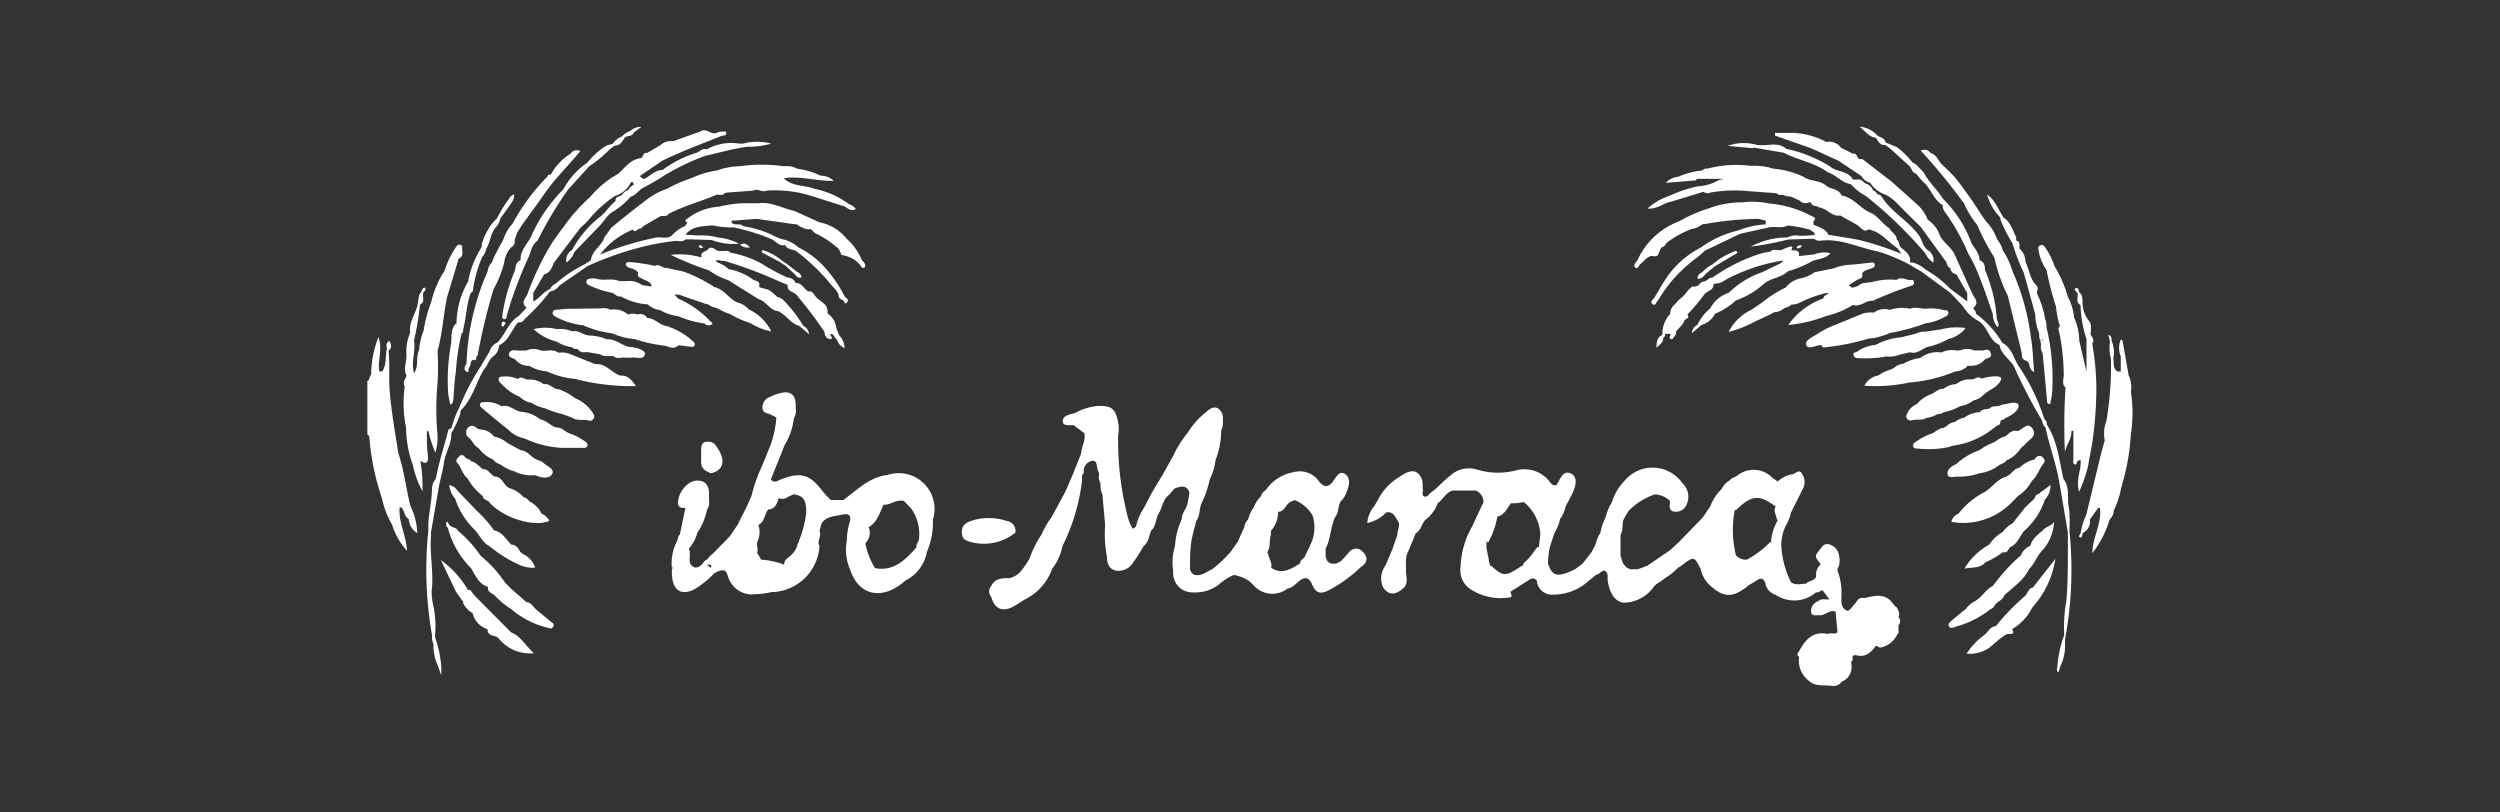 <svg id="Layer_1" data-name="Layer 1" xmlns="http://www.w3.org/2000/svg" viewBox="0 0 200 65"><rect x="0" y="0" width="200" height="65" fill="#333333" stroke="none"/><defs><style>.cls-1{fill:#fff;}</style></defs><title>logo-ibomaraca-white</title><g id="_Group_" data-name="&lt;Group&gt;"><path id="_Compound_Path_" data-name="&lt;Compound Path&gt;" class="cls-1" d="M71,38h0c-1.45.16-2.42,1.19-3.53,2h-1a6.35,6.35,0,0,1-.62-.65c-1.06-1.41-1.76-1.62-3.37-1-.26.09-.53.36-.81,0h0c.36-.9.73-1.81,1.09-2.72h0a5.44,5.44,0,0,0,.76-2.21h0c.22-.29.13-.64.14-1,0-.78-.37-1.15-1.12-1a4.13,4.13,0,0,0-1,.36.86.86,0,0,0-.54.85c0,.42.37.41.64.53a3.5,3.5,0,0,1,.47.25,8.51,8.51,0,0,1-.44,2.12l-.75,1.85a11.74,11.74,0,0,0-.8,2.29l-.33.76L59,42l-.62.91L57,44.32a1.81,1.81,0,0,0-.43.44.5.5,0,0,0-.32.3h0l-.33.29-.27.06c-.72-.2-.39-.81-.48-1.25h0c.06-.11-.15-.23,0-.35a3,3,0,0,0,.62-1.19,5.08,5.08,0,0,0,.77-1.84h0c.26-.36.14-.78.16-1.18s-.06-.9-.52-1.09a1.23,1.23,0,0,0-1.27.31A2,2,0,0,0,54.26,40c-.1.46.09.68.57.63-.15.72-.3,1.43-.44,2.14-.15.11-.15.29-.19.44a3.91,3.91,0,0,0-.44,2.32.69.69,0,0,1,.09-.21.24.24,0,0,1-.09.21,3.13,3.13,0,0,0,0,.53c.09,1.25.85,1.65,1.93,1a7.34,7.34,0,0,0,1.46-1.21c.29-.11.56-.35.91-.15a3.65,3.65,0,0,1,.18.41,2,2,0,0,0,2.24,1.42,5.5,5.5,0,0,0,1.21-.16h0a3.93,3.93,0,0,0,3.87-3.68h0c-.24-.41.2-.82,0-1.22l.17-.61c.39-.56,1-.55,1.59-.68s.82,0,.64.65h0a5.1,5.1,0,0,0-.21,1.4A4,4,0,0,0,68,45.55c.7,2.14,2.62,2.52,4.44.89h0a3.2,3.2,0,0,0,1.71-2.28h0a6,6,0,0,0,.48-2.58h0A2.86,2.86,0,0,0,71,38Zm-7.76,1.66a1.83,1.83,0,0,1,.26-.11c.8.1,1,.5,1,1.43a8.4,8.4,0,0,1-.58,2.28c0,.09-.07.18-.11.27a1.7,1.7,0,0,1-.56.92c-.23.2-.53.35-.52.72h0a6.51,6.51,0,0,0-1.85-.4c-.08-.2-.22-.38-.32-.58,0,0,0,0,0,0,.12-.2,0-.42,0-.63,0,0,0-.1,0-.15A1.79,1.79,0,0,0,60.67,42l0,0c.51-.26.48-.86.79-1.25,0,0,0,0,0,0,.54,0,.69-.45.83-.88l.07,0C62.72,40,62.94,39.8,63.19,39.68Zm-6.66,5.51c.19,0,.38.05.34.12a.48.48,0,0,0-.07.15A.87.87,0,0,0,56.53,45.19Zm13.55.28H70a6.12,6.12,0,0,1-.76-1.92.25.25,0,0,0,0-.09,1.15,1.15,0,0,0,.25-1.27l0,0c.71-.39.87-1.15,1.2-1.79h.07c.47,0,.85-.37,1.33-.32h.21l.57.59h0a3.54,3.54,0,0,1,.65,2.49,1.14,1.14,0,0,1-.13.3.62.62,0,0,0-.08.31l0,.05C72.4,44.81,71.53,45.68,70.08,45.47Z"/><path id="_Compound_Path_2" data-name="&lt;Compound Path&gt;" class="cls-1" d="M34.15,34.49h.12a10.9,10.9,0,0,0,.56,1.73A4.25,4.25,0,0,0,35,34.79a22.56,22.56,0,0,1,0-4.11,20.32,20.32,0,0,0,0-2.59c.4-1.42.47-2.9.77-4.34.31-1,.61-2,.92-3.06.5-.2.21-.63.3-1h0c-.31-.29-.46,0-.58.18a6.91,6.91,0,0,0-.84,1.78h0a7.82,7.82,0,0,0-1.07,2.5h0a10.69,10.69,0,0,0-.61,2.3A5.06,5.06,0,0,0,33.53,28c-.3.58,0,1.3-.41,1.85h0c-.25-.87.15-1.75,0-2.61a23.22,23.22,0,0,0,.48-2.87c.47-.22.13-.66.28-1,.13-.09.24-.3.1-.35s-.23.18-.27.33h0c-.24.22-.21.52-.27.8-.07.85-.77,1.54-.62,2.45a3.85,3.85,0,0,0-.3,1.84c0,.54-.27,1.07,0,1.62-.08.27-.34.52-.14.84h0a9.85,9.85,0,0,0,.11,3.34,8.67,8.67,0,0,0,.53,2.93,7.63,7.63,0,0,0,.78,2.13,12.85,12.85,0,0,0-.17-2.44h0c.52.35.63.11.61-.39C34.14,35.85,34.15,35.17,34.15,34.49Zm.47-8.27v0h0Z"/><path id="_Path_" data-name="&lt;Path&gt;" class="cls-1" d="M81.23,42.61a.8.8,0,0,0-.68-.93,4.54,4.54,0,0,0-2.89,0c-.43.16-.75.4-.71.93s.23.55.48.68a4,4,0,0,0,3.8-.68Z"/><path id="_Path_2" data-name="&lt;Path&gt;" class="cls-1" d="M39.52,42.43a9.3,9.3,0,0,0-1.34-1.53l-1.6-1.67a.94.94,0,0,0-.64-.42,2,2,0,0,0,.48,1.1h0a6,6,0,0,0,1.5,2.42c.44.43.65,1.07,1.25,1.37h0a10.35,10.35,0,0,0,2.34,1.47,2.52,2.52,0,0,0,1.3.24,1.81,1.81,0,0,0-1-1.1h0l-.19-.16c-.16-.3-.33-.56-.71-.58h0C40.47,43.16,40.2,42.55,39.52,42.43Z"/><path id="_Path_3" data-name="&lt;Path&gt;" class="cls-1" d="M170.48,31.4h0a.27.27,0,0,0,0-.13,2.15,2.15,0,0,0-.19-1.25h0l-.48-2.74a.81.81,0,0,0-.09-.1h-.06a1.68,1.68,0,0,0,0,1.32l0,1.22h-.26c-.4-.26-.27-.69-.33-1.06a2.36,2.36,0,0,0-.14-1.39c0-.18,0-.43-.27-.48l.14.49a3.54,3.54,0,0,0,.08,1.45.3.3,0,0,0,0,.11,26.25,26.25,0,0,1-.37,4.84,2.8,2.8,0,0,0-.13,1.55h0l-.28,1h0q-.6,2.48-1.21,5a4.55,4.55,0,0,0-.43,1.4c-.05.12-.24.3-.05.36s.15-.23.22-.35a1.07,1.07,0,0,0,.57-1.09h0l.65-.91H168c.15,1.26-.61,2.38-.61,3.61a8.09,8.09,0,0,0,1.38-2.69,1,1,0,0,0,.33-.72h0a6.49,6.49,0,0,0,.6-1.87.45.45,0,0,0,.08-.27,16.61,16.61,0,0,0,.68-3.89A11.26,11.26,0,0,0,170.48,31.4Z"/><path id="_Path_4" data-name="&lt;Path&gt;" class="cls-1" d="M167.44,35a30.91,30.91,0,0,0,.27-4.07,22,22,0,0,0-.33-3.43c.21-.29,0-.5-.13-.73h0c0-.37.13-.8-.13-1.09a2.44,2.44,0,0,1-.52-1.5c0-.28,0-.59-.26-.8-.05-.15-.07-.41-.27-.33s0,.26.1.35c.16.3-.19.75.27,1h0a9.72,9.72,0,0,0,.48,2.73h0c0,.87,0,1.74,0,2.61h0l-.58-2.49h0a4.74,4.74,0,0,0-.41-1.85,4.45,4.45,0,0,0-.51-1.67,9.77,9.77,0,0,0-1.07-2.46,5.7,5.7,0,0,0-.66-1.36c-.15-.25-.33-.48-.63-.16a3.57,3.57,0,0,0,.66,1.84h0a24.38,24.38,0,0,0,.76,2.94h0a7.47,7.47,0,0,0,.31,1.55h0c0,.06-.13.13-.12.19a17.35,17.35,0,0,1,.43,3.73c0,.32-.18.72.14,1h0a49.73,49.73,0,0,0-.05,5.18c.11-.59.56-1.08.52-1.71h.16l0,2.29c0,.14-.07.33.1.39s.17-.12.2-.23h0l.27-.16h0c.1.81-.4,1.59-.11,2.58a11.4,11.4,0,0,0,.73-2.12C167.16,36.5,167.35,35.78,167.44,35Z"/><path id="_Path_5" data-name="&lt;Path&gt;" class="cls-1" d="M32.78,40.27c-.31-1.33-.47-2.69-.91-4h0c-.24-1.56-.52-3.11-.67-4.68-.12-1.19,0-2.36-.11-3.53.28-.25.21-.5.06-.79-.3.17-.23.4-.2.61-.14.61,0,1.27-.37,1.83h-.23c-.17-.84.28-1.7-.07-2.75A8.35,8.35,0,0,0,29.69,30h0c-.18.11-.07.4-.3.47v4.3c.18.07.15.24.17.38a20.08,20.08,0,0,0,1,4.73h0a7,7,0,0,0,.8,2.08,5.7,5.7,0,0,0,1.2,2.11c-.05-1.2-.69-2.27-.59-3.48h.13c.28.26.22.73.6.93a1.37,1.37,0,0,0,.68,1.12,5.12,5.12,0,0,0-.5-2.06A3.42,3.42,0,0,1,32.78,40.27Z"/><path id="_Path_6" data-name="&lt;Path&gt;" class="cls-1" d="M66.94,27.13a1.14,1.14,0,0,0,.63.73,1.64,1.64,0,0,0-.45-1.06h0l-.22-.59a1.6,1.6,0,0,0-.69-1.13h0a1.06,1.06,0,0,0-.18-.69l-.5-.42c-.24-.12-.34-.37-.51-.55a.4.4,0,0,0-.36-.11c-.36-.2-.52-.72-1-.66a.71.71,0,0,0-.64-.44h0a15.57,15.57,0,0,1-2.09-1.12,8.34,8.34,0,0,0-2.51-.88c-.16-.22-.4-.11-.61-.13l-.27,0c-.31,0-.57-.52-.93-.1h0c-.2.17-.62.18-.48.62a6.21,6.21,0,0,0-2.47-.21,24.21,24.21,0,0,0,3.06,1.24,5.53,5.53,0,0,0,1.53.78l2.45,1.53c.61.16.87.89,1.54.95.65.28,1,1,1.7,1.18l.79.67a.85.85,0,0,0-.46-.67h0a11.09,11.09,0,0,0-1.7-2.16c-.13,0-.24-.17-.38-.14h0a4,4,0,0,0-.71-.59l-.74-.2a.2.2,0,0,0,0-.11c.07-.37-.22-.39-.45-.47a4.69,4.69,0,0,0-2-.87,2.52,2.52,0,0,0-.9-.54.79.79,0,0,0-.15-.12.48.48,0,0,1,.45,0c.17,0,.35,0,.52.08a33.76,33.76,0,0,1,4.23,1.61l.58.23c-.1.52.44.54.66.76a33,33,0,0,1,2.28,3c0,.28.15.57.46.57s0-.25,0-.38h0C66.71,26.63,66.7,27,66.94,27.13Z"/><path id="_Path_7" data-name="&lt;Path&gt;" class="cls-1" d="M58.05,25l.3.1a8.44,8.44,0,0,0,1.68.75,4.87,4.87,0,0,0,1.67.66,3.79,3.79,0,0,0-1.8-1.76h0a1.72,1.72,0,0,0-.91-.55h0c-.69-.3-1.06-1.07-1.83-1.23a12.08,12.08,0,0,0-2.46-1.24l-1.38-.3c-.32.06-.57-.37-.92-.16h0a14.14,14.14,0,0,0-2-.3c-.13,0-.27,0-.32.12s.08.26.23.32.6.12.75.44c-.12.36.2.36.38.48s.65.18.69.59l-.76-.11a1.73,1.73,0,0,0-1.23-.32l-.6,0c-.58-.27-1.22,0-1.81-.19a1.69,1.69,0,0,0-.59,0,.23.23,0,0,0-.22.26.21.21,0,0,0,.15.23,7.25,7.25,0,0,0,1.94.64c.21.14.38.33.67.29a5,5,0,0,0,2.14.63h0a1.77,1.77,0,0,0,1,.46,3.57,3.57,0,0,0,1.42.48,8.25,8.25,0,0,0,2.12.59.45.45,0,0,0,.6.06c.08,0,0-.18-.1-.2a7.83,7.83,0,0,0-2.6-1.85l-.3-.31a1.06,1.06,0,0,1,.58.07c.68.24,1.36.46,2,.69h0l.05,0h.06a1.32,1.32,0,0,0,.65.29l.74.37Z"/><path id="_Compound_Path_3" data-name="&lt;Compound Path&gt;" class="cls-1" d="M36.45,25.9h0c-.48.55-.25,1.26-.41,1.86a16.15,16.15,0,0,0-.18,3.8l.16.81a.36.36,0,0,0,.24-.36c.07-.76.09-1.52.21-2.27a17.64,17.64,0,0,1,.46-3.07c.16-.09.11-.25.14-.39.25-1,.26-2,.6-2.87.15,0,.16-.17.18-.29a10.11,10.11,0,0,1,.74-2.59,1.13,1.13,0,0,0,.3-.62h0c.35-.52.33-1.22.76-1.71h0a1.48,1.48,0,0,0,.38-.72h0c.29-.4.58-.81.86-1.22a1,1,0,0,0,.24-.71.63.63,0,0,0-.41.36,9,9,0,0,0-.95,1.54l-.29.3a5,5,0,0,0-.93,1.74.42.42,0,0,0,0,.12c0,.1-.06.2-.1.3h0a7.49,7.49,0,0,0-1,2.61,6.82,6.82,0,0,0-.93,3.38Zm2-6.08a.15.15,0,0,1-.07.09Z"/><path id="_Path_8" data-name="&lt;Path&gt;" class="cls-1" d="M163.25,39.37c-.12.19-.46.16-.45.47l-.78.75L161,41.87a2.5,2.5,0,0,0-.79.69h0a3.15,3.15,0,0,0-1.06,1,5.35,5.35,0,0,0-2,1.93c.63-.13,1.25,0,1.68-.5a7.3,7.3,0,0,0,1.38-.8h.07l.07,0c.3,0,.31-.3.48-.43a1.35,1.35,0,0,0,.56-.47l.49-.77a5.69,5.69,0,0,0,1.71-2.55,1.61,1.61,0,0,0,.45-1.17l-.66.49h0Z"/><path id="_Path_9" data-name="&lt;Path&gt;" class="cls-1" d="M162,47.68a18.45,18.45,0,0,0-2.34,2.42c-.43,0-.59.44-.88.67a5.72,5.72,0,0,0-1.45,1.52,2.71,2.71,0,0,0,1.8-.46h0l.91-.77h0c.23-.11.38-.36.7-.34s.41-.11.22-.39h0a4.08,4.08,0,0,0,1.63-1.74,7.43,7.43,0,0,0,1.84-3.88L162.63,47C162.25,47.08,162.23,47.46,162,47.68Z"/><path id="_Compound_Path_4" data-name="&lt;Compound Path&gt;" class="cls-1" d="M41,17.9h0a3.35,3.35,0,0,0-.73,1.25h0l-.74,1.38-.17.45h0a1.2,1.2,0,0,0-.35.73h0a20,20,0,0,0-1.69,7.38c-.17.22-.24.5,0,.64s.13-.18.18-.29h0c.19-.17.08-.49.31-.65.22.06.31,0,.29-.25h0c.13-.07.12-.2.15-.33a51.29,51.29,0,0,1,1.23-5.07A8.64,8.64,0,0,0,40.34,21a2.11,2.11,0,0,1,.55-1.21.52.52,0,0,0,.28-.59l.2-.57h0c.14-.23.28-.46.43-.69h0c.63-.87,1.27-1.74,1.89-2.63.81-1.13,1.82-2.1,2.73-3.22a.59.59,0,0,0-.78.21,4.47,4.47,0,0,0-1.57,1.66c-.12,0-.23,0-.27.16A16.39,16.39,0,0,0,41,17.9Zm.2,0,0,0,0,0h0Z"/><path id="_Compound_Path_5" data-name="&lt;Compound Path&gt;" class="cls-1" d="M156.05,35.68h0a6.6,6.6,0,0,0,3.38-1.38h0l.35-.26h0c.25,0,.23-.28.31-.45.18.07.26-.12.39-.17.49-.2,1.07-.63,1-1s-.77-.13-1.19-.07a1.8,1.8,0,0,0-.22.06c-.28.15-.66,0-.92.28-.26.07-.57,0-.76.28a2.2,2.2,0,0,0-1.24.44,1.77,1.77,0,0,0-.76.35,1,1,0,0,0-.62.3l-.3.18c-.37,0-.61.31-.93.45h0a4.25,4.25,0,0,0-1.2.61c-.16.08-.33.19-.29.39s.26.2.43.2a7.66,7.66,0,0,0,2.61-.17Zm.3-.43Z"/><path id="_Compound_Path_6" data-name="&lt;Compound Path&gt;" class="cls-1" d="M157.73,29.26a1.35,1.35,0,0,0,1-.44h0c.15-.22.68-.11.53-.57s-.46-.2-.72-.21-.4,0-.6,0a1.4,1.4,0,0,0-1.15,0,.07.07,0,0,0-.09,0l-.16,0a2,2,0,0,0-1.23.16,2.19,2.19,0,0,0-1.69.44h0a3.65,3.65,0,0,0-1.38.47,1.05,1.05,0,0,0-.65.27h0l-.27.16a3.55,3.55,0,0,0-1.06.5h0a1.52,1.52,0,0,0-1.11.82,12.93,12.93,0,0,0,3.61-.26,11.82,11.82,0,0,0,3.65-.88h0a1.56,1.56,0,0,0,.88-.33h0a.11.11,0,0,0,.07-.12h0Zm-1.24.31a.09.09,0,0,1,0-.05s0,0,0,0Z"/><path id="_Path_10" data-name="&lt;Path&gt;" class="cls-1" d="M46,31.85a4.46,4.46,0,0,0-1.3-.71c-.45,0-.73-.5-1.2-.4a1.8,1.8,0,0,0-1.25-.37c-.28,0-.54-.33-.83-.05h0a2.19,2.19,0,0,0-1.18-.19c-.12,0-.29,0-.33.12s0,.29.14.39a4.22,4.22,0,0,0,1.53,1.11h0a1.73,1.73,0,0,0,.95.48,3.05,3.05,0,0,0,1.09.44,6.78,6.78,0,0,0,1.38.46l.78.29h0c.4.28.88.09,1.32.23a.35.35,0,0,0,.35-.57A3.05,3.05,0,0,0,46,31.85Z"/><path id="_Path_11" data-name="&lt;Path&gt;" class="cls-1" d="M40.89,50.59h0L38,47.68l-.29-.35c0-.14-.16-.13-.28-.14h0a7.55,7.55,0,0,0-2.16-2.38l1.22,2.55.58.81a.08.08,0,0,0,0,.11,1.77,1.77,0,0,0,.74.77A1.74,1.74,0,0,0,39,50.33h0c0,.64.63.44.88.73a3.23,3.23,0,0,0,2.83,1.2C42,51.6,41.65,50.89,40.89,50.59Z"/><path id="_Path_12" data-name="&lt;Path&gt;" class="cls-1" d="M43.33,41.1h0a2.13,2.13,0,0,0-1-1h0a.78.78,0,0,0-.46-.34h0a2.36,2.36,0,0,0-1.09-.7c-.5-.19-.58-.94-1.22-.94-.34-.15-.48-.62-.93-.58h0c-.3-.22-.53-.55-.92-.63-.12-.21-.41-.16-.54-.38a.27.27,0,0,0-.45,0c-.12.15-.33.29-.13.51.33.38.41.92.82,1.24h0a4.58,4.58,0,0,0,1.22,1.41c0,.26.31.3.47.44,1.06,1.28,3.64,2.1,4.85,1.53A1.19,1.19,0,0,0,43.33,41.1Z"/><path id="_Path_13" data-name="&lt;Path&gt;" class="cls-1" d="M44.07,49.74l-1.2-1c-.24-.22-.38-.55-.76-.57l-1.23-1.08h0l-.48-.49a9.92,9.92,0,0,0-1.95-2.14l0,0a9.87,9.87,0,0,0-1.81-2c-.12-.28-.46-.23-.64-.42s-.19-.36-.25-.3-.12.35.08.49a7.06,7.06,0,0,0,1.85,3.22c.36.59.61,1.27,1.36,1.5-.08.49.43.5.61.77h0a7.2,7.2,0,0,0,1.23,1h0a7.14,7.14,0,0,0,2.92,1.5c.15.05.36.13.46-.1S44.19,49.84,44.07,49.74Z"/><path id="_Path_14" data-name="&lt;Path&gt;" class="cls-1" d="M159.14,48.77a.66.66,0,0,0,.44-.34h0c.19-.32.63-.4.75-.78h0c.68-.68,1.56-1.19,2-2.13.47-.47.65-1.12,1.16-1.6a3.77,3.77,0,0,0,.84-2.18c-.22.36-.67.38-.9.68-.4.37-.89.68-1,1.25h0a1.26,1.26,0,0,0-.75.75h0v0a14,14,0,0,0-2,2.13h0l-.26.33c-.57.28-.86.89-1.4,1.2a2.1,2.1,0,0,0-.74.62l-1.11.91c-.14.13-.37.29-.25.5s.4.1.61,0a7.57,7.57,0,0,0,2.75-1.41Z"/><path id="_Path_15" data-name="&lt;Path&gt;" class="cls-1" d="M154.1,33.43a2.1,2.1,0,0,0,.91-.31c.15,0,.32,0,.44-.13h0a4.52,4.52,0,0,0,1.37-.5,2.38,2.38,0,0,0,1.07-.46,1.5,1.5,0,0,0,.8-.45c.39-.37.95-.52,1.28-1,.21-.29.17-.44-.2-.47a3.81,3.81,0,0,0-1.26.18c-.28-.26-.52.07-.78.06h0a1.82,1.82,0,0,0-1.25.38h0a1.75,1.75,0,0,0-1,.38c-.44-.05-.69.36-1.07.45a2.93,2.93,0,0,0-1.07.77,1.46,1.46,0,0,0-.75.72c-.24.37.08.65.33.58.41-.13.86.05,1.23-.22Z"/><path id="_Compound_Path_7" data-name="&lt;Compound Path&gt;" class="cls-1" d="M107.83,44.28c-.17.22-.37.41-.56.62l-.31.16c-.53.12-.86-.05-.91-.63l0,.12a.31.31,0,0,1,0-.12l0-.54c.41-.78.38-1.7.75-2.5h0c.31-.37.22-.88.45-1.27a1.94,1.94,0,0,0,.5-.82c.21-.49.3-1.1-.16-1.39s-.71.28-.94.59c-.41.55-.77.47-1.14,0a1.85,1.85,0,0,0-2-.73,3.37,3.37,0,0,0-2.16,1.32l-.13.15a.73.73,0,0,0-.34.46,2.53,2.53,0,0,0-.6.93,2.4,2.4,0,0,0-.43.93h0a.94.94,0,0,0-.3.61L99,43.37l-.52.74h0A9.88,9.88,0,0,1,97,45.52c-.26.13-.52.3-.8.41-.45.16-.86.14-1-.41,0-.66,0-1.32.08-2s.28-1.22.41-1.83h0c.36-.45.21-1.06.49-1.54a8.18,8.18,0,0,0,.6-1.81h0a4.32,4.32,0,0,0,.46-1.52h0a6.35,6.35,0,0,0,.45-2.36,1.52,1.52,0,0,0,.13-.89.88.88,0,0,0-.42-.92c-.34-.15-.64.07-.89.3A6.37,6.37,0,0,0,95,34.64a8.56,8.56,0,0,0-1.14,1.82L93,38c-.31.51-.61,1-.91,1.53l-.57,1.09a4.76,4.76,0,0,0-.65,1.52l-.26.16h0a4.07,4.07,0,0,1-.38-.91,24.74,24.74,0,0,1-.78-6.58h0a2.37,2.37,0,0,0,0-1c-.2-1.11-.51-1.37-1.63-1.33a4.36,4.36,0,0,0-1.8.56c-.41.11-1,.2-1,.64s.53.32.87.33h0l.86.65c.11.58-.23,1.09-.27,1.65-.2.52-.41,1-.61,1.54l-.66,1.52h0l-1.08,2h0a6.42,6.42,0,0,0-.79,1.37h0a8.27,8.27,0,0,0-1,2c-.42.61-.75,1.33-1.58,1.51-.58,0-1.18,0-1.47.65h0a.61.61,0,0,0,0,.82h0c.25.94.83,1.25,1.67.86a9.76,9.76,0,0,0,1-.61h0a4.35,4.35,0,0,0,2.21-2.46A4.42,4.42,0,0,0,85,43.68h0a15.73,15.73,0,0,0,1.56-5.23h0V38a.24.24,0,0,0,.14-.24.83.83,0,0,1,.72-.9c.39,0,.29.49.41.77l.09.2V38a.93.93,0,0,0,.12.67h0c0,.29,0,.6.15.86h0L88.41,42h0a9.53,9.53,0,0,0,.14,2.5c0,.5.14,1,.68,1.14A1.35,1.35,0,0,0,90.65,45a13.86,13.86,0,0,0,.84-1.31h0c.41-.32.42-.83.61-1.25.42-.38.35-1,.62-1.41S93,40,93.51,39.6h0l.45-.52c.49-.18,1-.32,1.2.34h0L95,40.3c-.1.43-.46.76-.46,1.23A6.05,6.05,0,0,0,94,43.68a4.34,4.34,0,0,0-.14,2h0a1.54,1.54,0,0,0,1.6,1.71,3.06,3.06,0,0,0,2-.59A4.9,4.9,0,0,1,98.69,46h0a3,3,0,0,1,1.24.48h0l.31.29a2,2,0,0,0,2.76.32c.4-.06.64-.38.94-.61s.69-.43,1,.21c.32.81.73.9,1.51.45a11.34,11.34,0,0,0,2.41-1.77c.5-.32.62-.72.21-1.18S108.19,43.82,107.83,44.28ZM81.48,46.76Zm.85.63,0,0h0ZM97,36.63l.08,0s0,0,0,0Zm-7.62,1.68h0Zm16.25,1.54h0Zm-3.93,5.55c.09-.4-.21-.73-.25-1.1l-.06-.12c.27-.42.14-1,.28-1.4a1.6,1.6,0,0,0,0-.31,2.23,2.23,0,0,0,.58-1.53c.54,0,.6-.62,1-.79a2.33,2.33,0,0,1,.33-.14A2.93,2.93,0,0,1,105,41.23h0a3.12,3.12,0,0,1-.13,2.27l-.51,1.08a2.09,2.09,0,0,1-.22.2.41.41,0,0,0-.13.29h0C103.24,45.55,102.51,46,101.67,45.4Z"/><path id="_Compound_Path_8" data-name="&lt;Compound Path&gt;" class="cls-1" d="M46.78,35.3a4.55,4.55,0,0,0-1.28-.65h0c-.31-.14-.55-.44-.93-.45s-.85-.58-1.38-.66a2.61,2.61,0,0,0-1.54-.6h0c-.52-.1-.93-.61-1.52-.44a2.24,2.24,0,0,0-1.36-.33c-.16,0-.34,0-.37.17s.1.26.2.34c.54.46,1.09.91,1.64,1.36l.34.26h0a2.58,2.58,0,0,0,1.39.78h0a7.87,7.87,0,0,0,3.05.75l1.6,0c.15,0,.33,0,.38-.18A.35.35,0,0,0,46.78,35.3Zm-4.67-.66a.43.43,0,0,1,.19,0l-.14,0Z"/><path id="_Compound_Path_9" data-name="&lt;Compound Path&gt;" class="cls-1" d="M157.11,16.23h0A7,7,0,0,0,158.18,18h0a17.73,17.73,0,0,0,1.36,2.59,13.52,13.52,0,0,0,1.09,3.09l1.11,4.56c0,.28,0,.51.33.61h0c.42.14.16.74.67.9-.11-.93-.1-1.82-.26-2.71A18.78,18.78,0,0,0,161,21.7a5.83,5.83,0,0,0-.76-1.64,2.55,2.55,0,0,0-.47-.91,3.83,3.83,0,0,0-.89-1.44h0l-.3-.42a35.82,35.82,0,0,0-2.15-3.06,13.67,13.67,0,0,0-1-1c-.36-.31-.48-.87-1-1h0c-.18-.26-.42-.3-.78-.19a47.48,47.48,0,0,1,3.3,4A1.06,1.06,0,0,0,157.11,16.23Zm3.69,6.28,0,0h0Z"/><path id="_Compound_Path_10" data-name="&lt;Compound Path&gt;" class="cls-1" d="M165.52,40.67c-.19-.78.11-1.65-.44-2.35-.35-1.49-.46-3-1.34-4.37,0-.15,0-.32-.18-.39a16.47,16.47,0,0,0-2.1-4.32h0c-.39-.63-.53-1.43-1.27-1.81a8,8,0,0,0-2.11-2.33c0-.2-.14-.31-.22-.46.55-.45.06-.81-.1-1.2-.46-1-.92-2.05-1.39-3.08-.29-.63-1-1-1.22-1.63a2.41,2.41,0,0,0-.93-1.15,3.15,3.15,0,0,0-.81-1.19h0l-2.08-1.86L149,12.73l-.23,0c-.25-.06-.17-.52-.53-.43l-.95-.47a1.16,1.16,0,0,0-1.18-.47,6.16,6.16,0,0,0-2.63-.73H142l0,.22,2.86,1h0l2.2,1,1.85,1.23a1.2,1.2,0,0,0,.58.51h.1a2.38,2.38,0,0,0,1.3,1,3.68,3.68,0,0,1,.78.58c.66.68,1.34,1.34,2,2L155.73,21a.54.54,0,0,0,.3.46h0a.53.53,0,0,0,.48.48h0l.87,1.51h0c0,.22,0,.44,0,.66h0l-1.35-1a8.75,8.75,0,0,0-2-1.55A2.32,2.32,0,0,0,153,21L152.8,21c.1-.6-.36-.87-.71-1.2h0c-.22-.15-.1-.49-.35-.62,0-.44-.44-.58-.59-.92-.57-.36-.92-1-1.55-1.26-.82-.36-1.34-1.22-2.28-1.36-.22-.56-.84-.48-1.22-.78h0c-.52-.48-1.29-.32-1.84-.73h0a7.17,7.17,0,0,0-2.41-.64h0a4.87,4.87,0,0,0-1.78-.22,9,9,0,0,0-3.5.23h0c-.19-.07-.3.1-.45.15h0a6,6,0,0,0-1.86.49,1.57,1.57,0,0,0-1,.49l2.38-.2a.09.09,0,0,0,.08-.12l2.1,0a1.09,1.09,0,0,0,.26,0,1.71,1.71,0,0,0-.88.26,4.06,4.06,0,0,1-1.37.34,10.2,10.2,0,0,0-2.3.77,4.73,4.73,0,0,0-1.73,1c.79.08,1.28-.45,1.9-.55h0l2.59-.79h0a.5.5,0,0,0,.56.06,11.3,11.3,0,0,1,3-.11l2.15.16a.17.17,0,0,0,.12,0c.16.23.43.08.63.18s.42.06.62.14l.61.28a.64.64,0,0,0,.77.13.15.15,0,0,0,.13,0c.06.38.46.23.65.42.62.06,1,.75,1.69.64l1.38.77c.57.51.57.51.89.34h0c1,.21,1.53,1,2.31,1.51h0l.31.45h0a23.32,23.32,0,0,0-3.37-1.11c-.82-.16-1.64-.28-2.47-.42-.24-.49-.74-.61-1.19-.8h0a2.28,2.28,0,0,1,0-.26c.31-.37-.08-.37-.26-.49a8.74,8.74,0,0,0-3.28-.95h0a6.54,6.54,0,0,0-2.16-.09,7.31,7.31,0,0,0-2.62.46,11.4,11.4,0,0,0-2.43,1.06A5.86,5.86,0,0,0,131,20.82c-.14.16-.36.38-.19.57s.28-.09.38-.23h0c.34-.25.56-.66,1-.69.65.21.46-.54.79-.7a.5.5,0,0,0,.31-.31,7.44,7.44,0,0,1,2-1.12,2.12,2.12,0,0,0,.92-.41h.08l.07,0a25.78,25.78,0,0,1,4.3-.42h0l.6.14,0,.18h0a.5.5,0,0,0,0,.12,6.84,6.84,0,0,0-2.15.47,8.59,8.59,0,0,0-3.06,1.39,7.48,7.48,0,0,0-2.43,2c-.48.62-.85,1.31-1.27,2-.12.17-.4.36-.13.53s.28-.25.45-.35A11.19,11.19,0,0,1,135,21.21c.45-.39.95-.72,1.38-1.15l2.84-1.36,2.27-.5c.5-.13,1,.11,1.54-.16h0a11.13,11.13,0,0,1,1.81.35c.1.15.37.16.33.41l-.76.06h-.47A1.37,1.37,0,0,0,143,19h0l-.29,0,.11,0a.22.22,0,0,1-.11,0,6.33,6.33,0,0,0-2.65.73,26,26,0,0,0,3-.57l1.63-.05.46,0c.23.22.5.13.77.12,1.51-.09,2.85.61,4.29.88a13.6,13.6,0,0,1,2.44,1h0l1.08.63h0l2.3,1.69,1,1.06a3.19,3.19,0,0,0,1.27,1.2h0c.74.48.81,1.54,1.66,1.91.13.83,1,1.21,1.26,1.94a41.59,41.59,0,0,0,2.16,4.13.69.69,0,0,0,.26.52h0c.31,1.53.89,3,1.13,4.54l.66,3.88a.85.85,0,0,0,0,.22l0,.12h0l0,.83c0,1.43,0,2.86-.12,4.29a11.67,11.67,0,0,0-.17,2.77h0l-.08.17a9.42,9.42,0,0,0-.47,2.29c0,.16-.13.35.09.49l.15-.5a3.64,3.64,0,0,0,.37-1.78l0-.11a.85.85,0,0,0,0-.22l.06-.34a30.46,30.46,0,0,0,.29-8.42A9.61,9.61,0,0,0,165.52,40.67ZM152.8,21ZM140,14.66l0,0h0Z"/><path id="_Compound_Path_11" data-name="&lt;Compound Path&gt;" class="cls-1" d="M155.47,24.8a3.83,3.83,0,0,0-1.43-.1c-.41,0-.81-.17-1.22,0a3.11,3.11,0,0,0-1.63.09h0a1.43,1.43,0,0,0-1.28.22,2.07,2.07,0,0,0-1.07.15l-2,.82a7,7,0,0,0-1.47.75c-.37.23-1,.48-.86.88s.75,0,1.16,0h.07c0,.09.06.2.2.18a18.64,18.64,0,0,0,3.54-.7,5,5,0,0,0,1.68-.44,17.14,17.14,0,0,0,2.91-.79,4,4,0,0,0,1.49-.5c.14-.06.35-.16.3-.38S155.61,24.84,155.47,24.8Zm-3.87,1.25Z"/><path id="_Compound_Path_12" data-name="&lt;Compound Path&gt;" class="cls-1" d="M49.62,30.05c-.69-.23-1.16-1-2-.92l-2-.8h0a1.65,1.65,0,0,0-.93-.11,1.19,1.19,0,0,0-.92-.16l-.47,0a.45.45,0,0,0-.18-.07,1.47,1.47,0,0,0-.88,0l-.19.06a4.69,4.69,0,0,0-.53,0c-.28,0-.66-.16-.79.22s.4.34.55.56a1.39,1.39,0,0,0,1,.44h0l0,0h.06a3.19,3.19,0,0,0,1.41.44h0a6.7,6.7,0,0,0,2.25.6h0a17.94,17.94,0,0,0,4.88.58C50.52,30.37,50.19,30,49.62,30.05Zm-7-2h.08a.64.64,0,0,1,0,.07Z"/><path id="_Path_16" data-name="&lt;Path&gt;" class="cls-1" d="M155.28,26.35l-1.23.18a1.47,1.47,0,0,0-.77.16l-1.22.3a5,5,0,0,0-2,.6,3.08,3.08,0,0,0-1.54.57c-.09.06-.28,0-.24.21a.32.32,0,0,0,.32.28,9.64,9.64,0,0,0,2-.08.38.38,0,0,0,.23-.06,2.25,2.25,0,0,0,1.12-.13l.86-.2c.57.18.94-.28,1.41-.43h0a6,6,0,0,0,1.65-.63,2.41,2.41,0,0,0,1.38-.88A5,5,0,0,0,155.28,26.35Z"/><path id="_Path_17" data-name="&lt;Path&gt;" class="cls-1" d="M161.41,34.48c-.41-.1-.67.14-.93.4h0a2.73,2.73,0,0,0-.92.49,4.71,4.71,0,0,0-1.21.65,5.16,5.16,0,0,0-1.84,1.1c-.35.16-.73.39-.71.77s.42.27.7.24a5.17,5.17,0,0,0,1.87-.27,3.18,3.18,0,0,0,1.52-.62c.19-.15.48-.16.62-.4a2.68,2.68,0,0,0,1.17-1c.11-.1.23-.19.33-.3.31-.37,1-.66.59-1.25S161.81,34.39,161.41,34.48Z"/><path id="_Path_18" data-name="&lt;Path&gt;" class="cls-1" d="M162.78,36.75a2.57,2.57,0,0,0-1.21.66c-.52.08-.72.68-1.23.77-.62.25-1,.83-1.55,1.17a6.4,6.4,0,0,0-2.12,1.75h0a.9.9,0,0,0-.56.65A5.41,5.41,0,0,0,161,40.13h0l.44-.45a3.31,3.31,0,0,0,1.11-1.21c.43-.37.57-.93.91-1.36.21-.27.08-.41-.08-.56S162.89,36.46,162.78,36.75Z"/><path id="_Path_19" data-name="&lt;Path&gt;" class="cls-1" d="M149.74,21.46c.15-.07.29-.14.23-.32s-.17-.15-.3-.13l-1.45.16a4.25,4.25,0,0,0-1.53.3l-1.53.31a3,3,0,0,1-1,.47,2,2,0,0,0-1.3.75A9,9,0,0,0,141,24.18l-.9.61a3.91,3.91,0,0,0-1.81,1.76,8.83,8.83,0,0,0,2.11-.83h0l1.25-.58h0l.27-.16a1.33,1.33,0,0,0,.79-.3h0c.19-.12.44-.11.59-.31l0,0h0a1.85,1.85,0,0,0,.86-.24,8.79,8.79,0,0,1,2-.7.29.29,0,0,0,.16,0,1.67,1.67,0,0,0-.16.12c-.13.08-.27.15-.3.33A5.75,5.75,0,0,0,143.06,26a11.08,11.08,0,0,0,3-.71,7.21,7.21,0,0,0,2.17-.89c.47.13.84-.15,1.24-.3.2-.06.44,0,.6-.16l1.52-.62c.44-.15.88-.32,1.32-.46a.24.24,0,0,0,.21-.26c0-.11-.07-.23-.17-.21-.41.09-.82-.32-1.22,0a5.57,5.57,0,0,0-2,.18c-.36.07-.77,0-1.07.3l-.47.15-.3-.19h0c.23-.15.45-.3.69-.44s.51-.12.38-.48C149.14,21.58,149.48,21.57,149.74,21.46Z"/><path id="_Path_20" data-name="&lt;Path&gt;" class="cls-1" d="M56.67,37.76a.28.28,0,0,0,.32.07c.95-.26,1.07-1.12.31-2.13a.67.67,0,0,0-.59-.36h0c-.53-.06-.63.26-.62.68s0,.61,0,.91h0A.82.82,0,0,0,56.67,37.76Z"/><path id="_Path_21" data-name="&lt;Path&gt;" class="cls-1" d="M54.28,27.62h0l.9.11c.13,0,.32.07.39-.11s-.09-.28-.2-.37a5.41,5.41,0,0,0-2.06-1.17c-.56-.09-.94-.63-1.53-.64h0a.63.63,0,0,0-.77-.28h0a1.19,1.19,0,0,0-.77,0,1.66,1.66,0,0,0-1.4-.38h0a1.12,1.12,0,0,0-.74-.11L46,24.7h0c-.43,0-.86,0-1.28.07-.18,0-.48,0-.51.23s.24.35.44.44a5.85,5.85,0,0,0,2,.58h0a7.71,7.71,0,0,0,2.31.64,5.49,5.49,0,0,0,1.83.47,11.66,11.66,0,0,0,2.41.53C53.48,27.73,53.91,28,54.28,27.62Z"/><path id="_Path_22" data-name="&lt;Path&gt;" class="cls-1" d="M44.18,37.9c.21-.38-.46-.62-.75-.91-.09-.1-.26-.12-.39-.18-.52-.16-.8-.75-1.38-.79l-1.08-.59a2.37,2.37,0,0,0-1.07-.51,1.38,1.38,0,0,0-1.07-.56.71.71,0,0,1-.28-.1c-.27-.25-.56-.26-.76,0a.54.54,0,0,0,.13.78c.29.24.39.64.75.8a2.84,2.84,0,0,0,1.2.94h0c.13.27.43.29.65.44a2.89,2.89,0,0,0,1,.48,3,3,0,0,0,1.69.31C43.31,38.26,44,38.31,44.18,37.9Z"/><path id="_Path_23" data-name="&lt;Path&gt;" class="cls-1" d="M45.06,15.16a6.89,6.89,0,0,0-.69.75,12.29,12.29,0,0,0-1.78,2.78h0c-.27.73-1,1.28-.94,2.13-.36.14-.41.46-.44.79a14.44,14.44,0,0,0-1,3.47c0,.18-.13.4.11.45s.2-.23.25-.38a32.22,32.22,0,0,1,1.7-4.54c.22-.46.24-1,.73-1.35a30.84,30.84,0,0,1,2.45-4.1l1.69-1.86A9.5,9.5,0,0,0,48.72,12l.45-.35c.42,0,.58-.29.77-.58s.64-.09.76-.46l.6-.45a1.11,1.11,0,0,0-.86.31h0a1.51,1.51,0,0,0-.67.44h0a1.65,1.65,0,0,0-.77.61,1.68,1.68,0,0,0-.77.31A6.13,6.13,0,0,0,47,13h0A6.12,6.12,0,0,0,45.06,15.16Z"/><path id="_Compound_Path_13" data-name="&lt;Compound Path&gt;" class="cls-1" d="M160,17.47a11.49,11.49,0,0,0,1,2,14.69,14.69,0,0,0,.9,2.34h0c.31,1.11.62,2.23.92,3.35a4.28,4.28,0,0,0,.31,1.5h0c0,.18,0,.39.1.56t0,.06l.06.29a.84.84,0,0,0,.12.67h0l.35,3.76c0,.16,0,.32.26.33l.14-.78a17.56,17.56,0,0,0-.44-5.36h0c0-.22,0-.44-.11-.66a6.93,6.93,0,0,0-.63-2c-.09-.22.17-.46-.06-.69-.53-.51-.57-1.26-.88-1.88a1.43,1.43,0,0,0-.49-1.08c0-.26.1-.54-.26-.64h0l0-.27h0c-.29-.55-.42-1.21-1-1.55-.42-.63-.65-1.4-1.32-1.85a4.14,4.14,0,0,0,1.1,1.87Zm3.09,9.21h0a.25.25,0,0,1,.08.1Zm.28.46c.13.11,0,.1-.08.09Z"/><path id="_Path_24" data-name="&lt;Path&gt;" class="cls-1" d="M50.54,27.77c-.71,0-1.23-.7-2-.62a3.65,3.65,0,0,0-1.38-.31c-.48,0-.87-.46-1.38-.33a2.47,2.47,0,0,0-1.23-.18,4,4,0,0,0-1.87,0,4.23,4.23,0,0,0,1.86,1h0a3,3,0,0,0,1.23.45h0c.11.16.29.12.44.14a.59.59,0,0,0,.63.25l.16,0,1,.17c.34.23.72.12,1.09.15.28.27.63.07.93.12h.17a1,1,0,0,0,.3,0c.39-.08,1,.24,1.1-.27C51.68,28.06,51,27.81,50.54,27.77Z"/><path id="_Path_25" data-name="&lt;Path&gt;" class="cls-1" d="M140.25,11.8h0l2.45.42c1.15.6,2.47.78,3.53,1.57.67.2,1.11.84,1.83.94a4.28,4.28,0,0,0,1.21.95h0A33.58,33.58,0,0,1,154,20.24a2,2,0,0,0,.67.77.94.94,0,0,0-.45-1h0c-.4-.3-.44-.81-.72-1.2-.81-1.1-2.05-1.77-2.84-2.88-.11-.14-.17-.34-.38-.37a.43.43,0,0,1-.12-.05.48.48,0,0,0-.34-.29s0,0,0-.06a1,1,0,0,0-.46-.44c-.26-.05-.38-.39-.69-.36h-.44c-.4-.73-1.31-.57-1.85-1.06h0a10.89,10.89,0,0,0-3.47-1.39c-.61-.54-1.34-.27-2-.3l-.18,0-.12,0a3.81,3.81,0,0,0-2.4.06l2.06.19Z"/><path id="_Path_26" data-name="&lt;Path&gt;" class="cls-1" d="M132.51,27.82c.27-.23.57-.43.56-.84h0c.13,0,.14-.16.15-.27l.43,0h0c0,.14-.17.31,0,.4s.2-.09.29-.18a.51.51,0,0,0,.15-.41h0c.21-.3.55-.51.66-.88.08-.16.48-.16.24-.48h0a15.13,15.13,0,0,0,1.33-1.57c.22-.34.79-.33.76-.86l.28-.06h0c.4,0,.67-.32,1-.45a14.51,14.51,0,0,1,4.16-1.36l.18,0-.19.12,0,.05-1.54.75a7,7,0,0,0-2.66,1.64,2.56,2.56,0,0,0-1.49,1.25A3.82,3.82,0,0,0,135.79,26a.72.72,0,0,0-.43.65l.75-.65a1.72,1.72,0,0,0,1.08-.89,5.87,5.87,0,0,0,1.69-1.08h0a6.73,6.73,0,0,0,2.31-1.39c.56-.41,1.31-.43,1.83-.93a9.3,9.3,0,0,0,2-.84c.46-.17,1-.15,1.42-.61a2.06,2.06,0,0,0-1.29.09l-1.24.14h0c.09-.53-.3-.44-.6-.47,0-.13.25-.37-.13-.28a3.48,3.48,0,0,0-.67.27h0l-.27,0c-.21,0-.45-.09-.62.13a4.34,4.34,0,0,0-.87.18A13.83,13.83,0,0,0,137,22.21h0c-.28,0-.4.2-.61.3a.55.55,0,0,0-.49.31h0c-.15.05-.29.16-.47.09-.4.22-.58.65-.93.92s-.36.39-.56.56-.33.43-.32.72a2.32,2.32,0,0,0-.63,1.68C132.52,27,132.54,27.4,132.51,27.82Z"/><path id="_Path_27" data-name="&lt;Path&gt;" class="cls-1" d="M150.84,11.6l.45.35,1.53,1.4c.13.2.18.48.48.55h0a5.6,5.6,0,0,0,.6.69c.6.53.79,1.41,1.52,1.82a.77.77,0,0,0,.14.5,16.87,16.87,0,0,1,1.87,3.31c.17.33.37.66.53,1,.58,1.27,1,2.59,1.47,3.91a1.55,1.55,0,0,0,.38,1.05c.21-.3-.08-.5-.07-.74h0a11.83,11.83,0,0,0-.94-3.83c0-.34-.05-.66-.44-.79h0c0-.56-.38-.93-.64-1.36a9.46,9.46,0,0,0-2.28-3.55c-.46-.75-1.15-1.34-1.55-2.13h0c-.3-.25-.5-.63-.89-.78a6.76,6.76,0,0,0-1.23-1.22l-.92-.38h0c-.06-.35-.39-.39-.63-.53a2.22,2.22,0,0,0-1.46-.74c.44.34.73.82,1.31.89C150.26,11.3,150.4,11.64,150.84,11.6Z"/><path id="_Path_28" data-name="&lt;Path&gt;" class="cls-1" d="M63.56,21.92c.15.17.28.39.57.25a.63.63,0,0,0-.38-.43h0L63,21.15l-.46-.31A4.27,4.27,0,0,0,61,20l-.08.18,1.47.78.46.31Z"/><path id="_Path_29" data-name="&lt;Path&gt;" class="cls-1" d="M136.43,21.93h0l.76-.63L139,20.23l-.1-.17a5.69,5.69,0,0,0-1.89,1.09,2.59,2.59,0,0,0-.8.6c-.2.12-.43.23-.4.56C136.14,22.31,136.28,22.12,136.43,21.93Z"/><path id="_Path_30" data-name="&lt;Path&gt;" class="cls-1" d="M59.2,19.58a.92.92,0,0,0,.8.21C59.8,19.61,59.62,19.35,59.2,19.58Z"/><path id="_Compound_Path_14" data-name="&lt;Compound Path&gt;" class="cls-1" d="M34.8,50.88a8.28,8.28,0,0,0-.11-2.33,5.08,5.08,0,0,1-.16-1.27c.18-1.44-.15-2.86-.06-4.29l0-.12a.57.57,0,0,0,0-.22c.22-1.3.45-2.59.67-3.88a.11.11,0,0,1-.05-.09l.05.09c.13-.59.3-1.18.38-1.78.11-.79.62-1.48.58-2.31a9.79,9.79,0,0,0,.73-1.58c0-.1,0-.24.06-.3.9-.9,1.18-2.15,1.8-3.21.32-.32.39-.81.77-1.08a1.17,1.17,0,0,0,.47-.89c.8-.37,1-1.28,1.53-1.84h0c.31.08.44-.18.62-.35A16,16,0,0,0,44,23.32a1.14,1.14,0,0,0,.76-.48L47,21.29a25.81,25.81,0,0,1,4.06-1.46,20.57,20.57,0,0,1,3-.56c.27,0,.55.11.78-.12h0l.45,0a.13.13,0,0,1,.11-.05l-.11.05,1.64.05h0a4.63,4.63,0,0,0,2.18.29A4.5,4.5,0,0,0,57.44,19a4.92,4.92,0,0,0-1.53-.16l-1.07-.06c.54-.72,1.37-.66,2.14-.75h0a7.48,7.48,0,0,0,1.7.16,16.43,16.43,0,0,1,3.06.95c.34.17.61.59,1.07.46.17.38.58.33.87.48h0a16.56,16.56,0,0,1,2.56,2.39c.25.39.68.65.84,1.11a.38.38,0,0,0,.29.4c.17,0,.15.44.37.23s0-.35-.17-.49h0a9.78,9.78,0,0,0-1.31-2,7.07,7.07,0,0,0-2.37-1.92,3,3,0,0,0-1.07-.61h0a3.1,3.1,0,0,1-.84-.29,8,8,0,0,0-2.52-.8c-.25-.3-.69,0-.93-.3a.71.71,0,0,1,0-.14h0l2-.15h0l3.06.43-.09-.06a.13.13,0,0,1,.09.06l.07,0h.08a2,2,0,0,0,.92.41c.35-.1.42.34.7.37a8.48,8.48,0,0,1,1.75,1.2l.21.48h0a2.37,2.37,0,0,1,1.46.76c.09.15.24.39.38.23s0-.4-.2-.56h0a4.64,4.64,0,0,0-1.23-1.73,3.62,3.62,0,0,0-2.16-1.31h0l-2-.91c-1-.21-1.86-.76-2.91-.62H59.29a10.28,10.28,0,0,0-1.75.27h0a4.62,4.62,0,0,0-2.72,1.1.27.27,0,0,0,.18.17,1.24,1.24,0,0,0-.17.27,3,3,0,0,0-1.07.75h0c-.37.35-.83.11-1.24.18A24.31,24.31,0,0,0,48,20.37h0a6.28,6.28,0,0,1,2.62-2c.25.34.4-.17.63-.07h0l.24-.22,1.32-.77c.21-.1.5.09.66-.19,1.24-.65,2.59-1,3.88-1.55.21,0,.45.1.62-.11l.15-.05,2.13-.16c.36-.22.72.18,1.08,0a9.91,9.91,0,0,1,3.34.35l2.91.92c.27.17.52.41.89.2a1.08,1.08,0,0,0-.54-.38,6.82,6.82,0,0,0-2.76-1.23c-.75-.3-1.64-.18-2.32-.72a.35.35,0,0,0-.2-.1l.22-.05c1.22-.16,2.42.25,3.83.23a1.48,1.48,0,0,0-.91-.41h0a.15.15,0,0,0-.13,0h0a6.1,6.1,0,0,0-1.88-.56,1.79,1.79,0,0,0-1.07-.2h0a12.65,12.65,0,0,0-3.53,0h0a5.7,5.7,0,0,0-1.83.34,7,7,0,0,0-2,.6,11.1,11.1,0,0,0-2,.87h0a5.23,5.23,0,0,0-1.5.78c-1,.75-2,1.54-2.94,2.32l-.56.78h0c-.22.7-1,1.06-1.08,1.83l-.5.32a10.75,10.75,0,0,0-2.3,1.54.9.9,0,0,0-.46.44c-.54.21-.84.75-1.35,1,0-.22,0-.45,0-.68h0l.87-1.49h0c.49-.13.62-.55.79-.94h0l2.11-2.78h0c.2-.19.42-.37.6-.57a9.77,9.77,0,0,1,2.19-2,2,2,0,0,0,1.26-1.09l.15,0,.07.21h0a.9.9,0,0,0-.45.43v0a.81.81,0,0,0-.47.36l-.07.06-.31.12a.33.33,0,0,0-.16.34h0c-.47.37-.79.9-1.24,1.26A8.32,8.32,0,0,0,45.77,20a.92.92,0,0,0-.45,1,1.68,1.68,0,0,0,.62-.83c.66-.69,1.32-1.37,2-2.07.38-.4.65-.93,1.14-1.19a6.25,6.25,0,0,0,1.38-1.18c.38-.1.59-.44.89-.65h0a20,20,0,0,0,1.84-1.07,19,19,0,0,1,3.22-1.54c1.12-.25,2.23-.58,3.37-.73a6.67,6.67,0,0,0,1.92-.25,4.33,4.33,0,0,0-2.26,0l-.12,0-.18,0a4,4,0,0,0-2.6.46c-.37-.13-.58.22-.87.29A8.9,8.9,0,0,0,53,13.6c-.62,0-1,.52-1.51.73h0l-.32-.24L53,12.85h0c1.55-.76,3.17-1.35,4.78-2,.14,0,.32,0,.32-.2s-.18-.12-.28-.12-.39,0-.54.13H57c-.31-.12-.61-.38-1-.13h0l-2.16.77a1.22,1.22,0,0,0-1,.31l-1.07.63c-.37-.09-.28.37-.53.42h0c-.82.1-1.24.76-1.79,1.25a7.83,7.83,0,0,0-2.24,1.85,14.38,14.38,0,0,0-1.93,2.12h0c-.42.59-.88,1.16-1.26,1.78a22.82,22.82,0,0,0-1.79,3.77h0c-.1.39-.66.74-.1,1.18l-.62.66c-.83.5-1.08,1.47-1.71,2.13a1.06,1.06,0,0,0-.63.71l-.76,1.28a18.91,18.91,0,0,0-1.67,3.22,8.11,8.11,0,0,0-.63,1.66c-.08,0-.23.07-.24.12-.33,1.3-.76,2.58-1,3.91a1.28,1.28,0,0,0-.31.76c0,1.14-.35,2.24-.29,3.38a30.08,30.08,0,0,0,.3,8.42,1.27,1.27,0,0,0,.11.67h0a3.78,3.78,0,0,0,.37,1.78l.25.73v-.72a9,9,0,0,0-.48-2.29ZM59.9,14.71l0,.07,0-.08Zm-5.79,1h0Zm-5.24,2.81h0l0,0Z"/><path id="_Path_31" data-name="&lt;Path&gt;" class="cls-1" d="M40.12,25.9c0,.09,0,.23.09.23s.13-.14.21-.22-.06-.17-.11-.18S40.12,25.78,40.12,25.9Z"/><path id="_Path_32" data-name="&lt;Path&gt;" class="cls-1" d="M144.14,19.67c-.16-.12-.28,0-.39.07a.14.14,0,0,0,0,.11A.31.31,0,0,0,144.14,19.67Z"/><path id="_Compound_Path_15" data-name="&lt;Compound Path&gt;" class="cls-1" d="M151.88,48.89h0c-.06-.16-.11-.33-.28-.4l-.17-.21h0c-.62-.86-1.46-.63-2.29-.43a.51.51,0,0,0-.61.28l-.49.59h0l-.18.14c-.05,0-.08,0-.09,0-.5-.22-.46-.67-.46-1.09a5,5,0,0,0-.32-2.15.08.08,0,0,0,0-.08h0a1.42,1.42,0,0,0,.15-1,1.11,1.11,0,0,0-.85-1c-.45-.11-.61.36-.86.63-.39.45.1.68.22,1a1,1,0,0,0-.35.93c-.12.41-.6.32-.81.6h0c-.41,0-.83.15-1.21-.12a7.43,7.43,0,0,1-.78-3,3.89,3.89,0,0,1,.33-1.47h0a3.55,3.55,0,0,0,.45-1.11c.33-.66.66-1.31,1-2a1.17,1.17,0,0,0-.16-1.16c-.18-.28-.45,0-.67.09a2.39,2.39,0,0,0-1.24.59l-.44-.32h0a2.09,2.09,0,0,0-2.78-.16c-.19.16-.48.17-.62.4a1.46,1.46,0,0,0-.63.67h0a3.69,3.69,0,0,0-.91,1.39h0l-.62.91h0l-1.94,2-.66.6-1.81,1.24-.77.29h-.61l-.31-.15h0l-.27-.32h0l-.2-.6v-.77l0-.92h0c.28-.41.05-.95.33-1.37l.28-.49h0a5.05,5.05,0,0,1,2.15-1.37,1.93,1.93,0,0,1,1.2.52h0c0,.33-.17.79.35.86a.92.92,0,0,0,1-.61,1.49,1.49,0,0,0-.37-1.68,2.91,2.91,0,0,0-4.63-.16,4.12,4.12,0,0,0-1,1.7,4.51,4.51,0,0,0-.51,1.22,4.45,4.45,0,0,0-.41,1.23,2.79,2.79,0,0,0-.38.91c-.1.2-.21.4-.31.61l-.72.93-.61.46c-.23.1-.46.22-.7.3-.86.29-1.16.14-1.47-.75a5.94,5.94,0,0,1,.17-1.39h0l.32-1h0a4,4,0,0,0,.48-1.19h0a2.59,2.59,0,0,0,.44-1c.22-.42.46-.83.64-1.27s.33-1.1-.22-1.36-.79.28-1,.67l-.16.26c-.33.08-.45-.18-.61-.36a2.54,2.54,0,0,0-2.62-.82,5.71,5.71,0,0,1-3.07-.05,2.21,2.21,0,0,0-2.19.47c-.42.33-.79.71-1.18,1.07l-.41.32c-.15.12-.25.37-.49.27s-.08-.35-.11-.53,0-.55-.07-.82c-.34-.82-.9-.87-1.86-.17a4.39,4.39,0,0,0-1.52,1.54l-.43.75a2.39,2.39,0,0,0-.57,1.36,2.86,2.86,0,0,0,1.52-.85c.63-.1.74.45,1,.8h0c.08.35-.11.67-.11,1L111.37,44l-.54,1.25a1.74,1.74,0,0,0-.19,1.73c.46.67,1,.66,1.71,0,.33-.44.11-.93.13-1.39s-.1-1,.19-1.5h0l.59-1.43h0c.43-.23.45-.76.77-1.07a3,3,0,0,0,1-1.35h0c.42-.29.63-.83,1.18-1h.06l.06,0,1.72,0a1,1,0,0,1,.63.93h0l-.5,1.06-.42.91a6.83,6.83,0,0,0-.91,3.17,1.82,1.82,0,0,0,.73,1.79,4.47,4.47,0,0,0,3.14.7c.33,0,.18-.27.1-.45h0l1.42-.9c.24-.17.48-.28.71,0a1.2,1.2,0,0,0,1.3,1.12,4.18,4.18,0,0,0,2.85-1.11l.61-.49c.3,0,.62-.71.9,0h0l0,.43c.16,1.21.73,1.91,1.54,1.8a3,3,0,0,0,2.1-1.18h0c.22-.37.65-.47.93-.76a4.8,4.8,0,0,0,1.09-.87c.08,0,.18-.09.26-.15,1-.76,1-.76,1.54.32h0A2.39,2.39,0,0,0,137,47c1,.85,1.75.79,2.93-.21a5.39,5.39,0,0,0,.52-.3c.45-.33.71-.23.81.32a1.22,1.22,0,0,0,.8.78,2.66,2.66,0,0,0,3.23-.21c.21.08.33-.15.52-.15l.53.7,0,0h0c-.29.08-.62-.1-.87.16h0a.82.82,0,0,0-.58.86c0,.32.34.29.59.26.5.1.85-.47,1.36-.28h0c.06.54.11,1.09.16,1.64-.22.23-.52,0-.76.15h0c-1.2-.26-1.82.45-2.31,1.38-.13.15-.21.3,0,.47a2,2,0,0,0,.74,1.86h0c.54.53,1.26.35,1.9.44a.78.78,0,0,0,.77-.34h0a1.23,1.23,0,0,0,.77-1.35l0-.28c.14-.08.11-.2.09-.32h0c0-.17.18-.18.32-.16.73.2,1.16-.23,1.54-.74l.14,0a.27.27,0,0,0,.32.11h0a1.87,1.87,0,0,0,1.24-1h0a.34.34,0,0,0,.12-.34l0-.44h0a.46.46,0,0,0,0-.64A.55.55,0,0,0,151.88,48.89ZM119.5,41h0Zm-1-2.14ZM117.66,43l-.07,0V43Zm1.65,2.26-.11,0-.28-1.4,0-.41,0-.17.12.14a6.33,6.33,0,0,0,.73-2,.3.3,0,0,0,0-.08c.59-.14.79-.67,1.11-1.08H121a3.09,3.09,0,0,0,.74-.07.66.66,0,0,1,.2,0,3.65,3.65,0,0,1,1.29,2.57l-.12,1-.11,0c-.28.33-.49.7-.79,1-.14.15-.37.27-.37.49l-.07,0C120.41,46.15,120.28,46.14,119.31,45.28Zm26.46.37,0,0h0Zm-6.84-4.87c1.2-1.15,1.81-1.21,3.08-.27h.06c-.22.33,0,.65.06,1l.09.13a4,4,0,0,0-.53,1.66,1,1,0,0,0,0,.1h0a.09.09,0,0,0-.09,0h0a7.42,7.42,0,0,1-1.85,1.39h0a1.06,1.06,0,0,1-.88-.35h0a8.66,8.66,0,0,1-.09-3.62A.23.23,0,0,0,138.93,40.78Zm3.94,5.66Zm6.92,4h0Z"/><path id="_Path_33" data-name="&lt;Path&gt;" class="cls-1" d="M56.25,19.82a.47.47,0,0,0-.07-.12c-.09-.07-.24-.14-.27,0S56.09,19.88,56.25,19.82Z"/></g></svg>